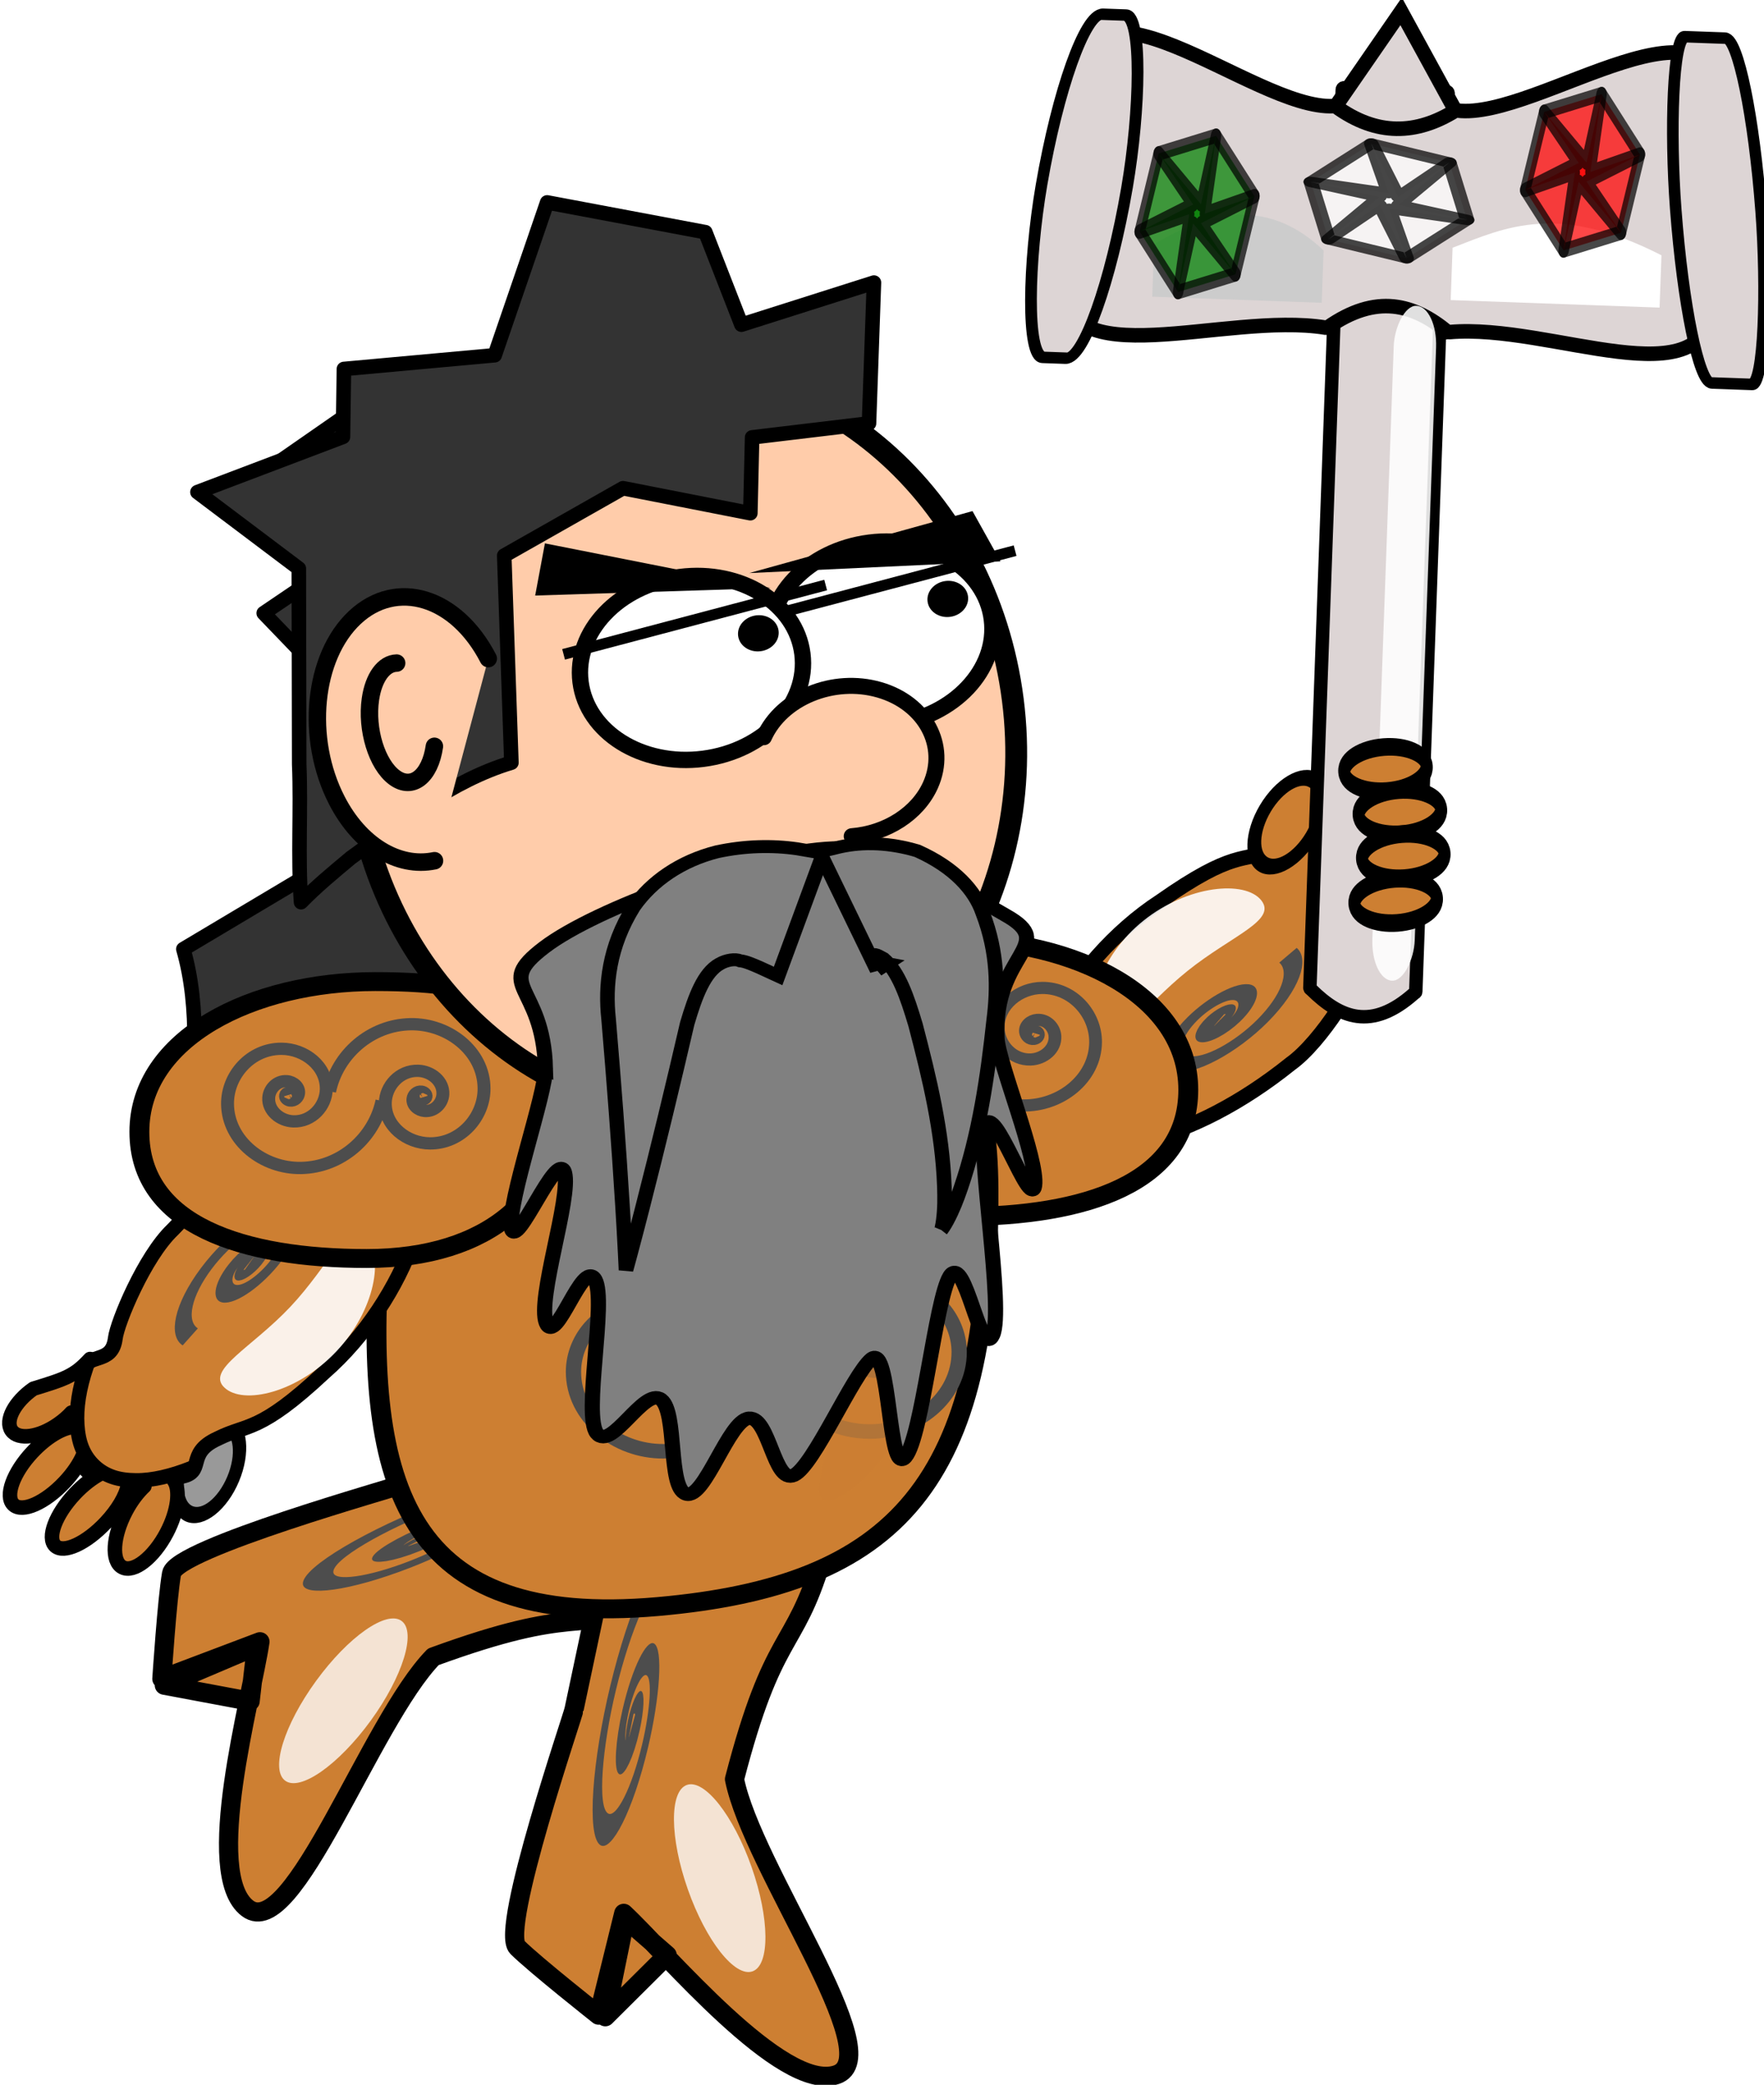 <?xml version="1.0" encoding="UTF-8" standalone="no"?>
<!-- Created with Inkscape (http://www.inkscape.org/) -->

<svg
   xmlns:dc="http://purl.org/dc/elements/1.1/"
   xmlns:cc="http://creativecommons.org/ns#"
   xmlns:rdf="http://www.w3.org/1999/02/22-rdf-syntax-ns#"
   xmlns:svg="http://www.w3.org/2000/svg"
   xmlns="http://www.w3.org/2000/svg"
   xmlns:sodipodi="http://sodipodi.sourceforge.net/DTD/sodipodi-0.dtd"
   xmlns:inkscape="http://www.inkscape.org/namespaces/inkscape"
   width="121.3"
   height="143.364"
   id="svg3516"
   version="1.1"
   inkscape:version="0.48.1 r9760"
   sodipodi:docname="dwarf02.svg"
   inkscape:export-filename="/home/massimo/Immagini/Doomed Comics/Characters/dwarf01.png"
   inkscape:export-xdpi="124"
   inkscape:export-ydpi="124">
  <defs
     id="defs3518">
    <filter
       color-interpolation-filters="sRGB"
       inkscape:collect="always"
       id="filter6157-7"
       x="-0.265"
       width="1.53"
       y="-0.121"
       height="1.242">
      <feGaussianBlur
         inkscape:collect="always"
         stdDeviation="1.581"
         id="feGaussianBlur6159-6" />
    </filter>
    <filter
       color-interpolation-filters="sRGB"
       inkscape:collect="always"
       id="filter10753-5-9"
       x="-0.456"
       width="1.912"
       y="-0.156"
       height="1.312">
      <feGaussianBlur
         inkscape:collect="always"
         stdDeviation="0.883"
         id="feGaussianBlur10755-4-1" />
    </filter>
    <filter
       color-interpolation-filters="sRGB"
       inkscape:collect="always"
       id="filter10753-5"
       x="-0.456"
       width="1.912"
       y="-0.156"
       height="1.312">
      <feGaussianBlur
         inkscape:collect="always"
         stdDeviation="0.883"
         id="feGaussianBlur10755-4" />
    </filter>
    <filter
       color-interpolation-filters="sRGB"
       inkscape:collect="always"
       id="filter10842-8"
       x="-0.334"
       width="1.667"
       y="-0.217"
       height="1.434">
      <feGaussianBlur
         inkscape:collect="always"
         stdDeviation="1.481"
         id="feGaussianBlur10844-8" />
    </filter>
    <filter
       color-interpolation-filters="sRGB"
       inkscape:collect="always"
       id="filter6157-8"
       x="-0.265"
       width="1.53"
       y="-0.121"
       height="1.242">
      <feGaussianBlur
         inkscape:collect="always"
         stdDeviation="1.581"
         id="feGaussianBlur6159-2" />
    </filter>
    <inkscape:path-effect
       effect="spiro"
       id="path-effect3860-67-8-8"
       is_visible="true" />
    <inkscape:path-effect
       effect="spiro"
       id="path-effect3860-2-2"
       is_visible="true" />
    <inkscape:path-effect
       effect="skeletal"
       id="path-effect5896-7-1"
       is_visible="true"
       pattern="m -1.368,-3.329 0,10 10,-5 z"
       copytype="single_stretched"
       prop_scale="1"
       scale_y_rel="false"
       spacing="0"
       normal_offset="0"
       tang_offset="0"
       prop_units="false"
       vertical_pattern="false"
       fuse_tolerance="0" />
    <inkscape:path-effect
       fuse_tolerance="0"
       vertical_pattern="false"
       prop_units="false"
       tang_offset="0"
       normal_offset="0"
       spacing="0"
       scale_y_rel="false"
       prop_scale="1"
       copytype="single_stretched"
       pattern="m -12.046,-3.238 0,10 10,-5 z"
       is_visible="true"
       id="path-effect5900-0-3"
       effect="skeletal" />
    <filter
       height="1.223"
       y="-0.112"
       width="1.724"
       x="-0.362"
       id="filter5695-3-8"
       inkscape:collect="always"
       color-interpolation-filters="sRGB">
      <feGaussianBlur
         id="feGaussianBlur5697-9-5"
         stdDeviation="0.599"
         inkscape:collect="always" />
    </filter>
    <filter
       height="1.372"
       y="-0.186"
       width="2.206"
       x="-0.603"
       id="filter5705-7-8"
       inkscape:collect="always"
       color-interpolation-filters="sRGB">
      <feGaussianBlur
         id="feGaussianBlur5707-9-7"
         stdDeviation="0.998"
         inkscape:collect="always" />
    </filter>
    <filter
       color-interpolation-filters="sRGB"
       inkscape:collect="always"
       id="filter5839"
       x="-0.428"
       width="1.856"
       y="-0.022"
       height="1.045">
      <feGaussianBlur
         inkscape:collect="always"
         stdDeviation="0.515"
         id="feGaussianBlur5841" />
    </filter>
  </defs>
  <sodipodi:namedview
     id="base"
     pagecolor="#ffffff"
     bordercolor="#666666"
     borderopacity="1.0"
     inkscape:pageopacity="0.0"
     inkscape:pageshadow="2"
     inkscape:zoom="0.77472527"
     inkscape:cx="45.854588"
     inkscape:cy="170.68802"
     inkscape:current-layer="layer1"
     inkscape:document-units="px"
     showgrid="false"
     fit-margin-top="0"
     fit-margin-left="0"
     fit-margin-right="0"
     fit-margin-bottom="0"
     inkscape:window-width="1440"
     inkscape:window-height="827"
     inkscape:window-x="0"
     inkscape:window-y="25"
     inkscape:window-maximized="1" />
  <g
     id="layer1"
     inkscape:label="Layer 1"
     inkscape:groupmode="layer"
     transform="translate(-276.727,-267.324)">
    <g
       transform="translate(-29.619,-630.808)"
       id="g5075"
       inkscape:export-xdpi="163"
       inkscape:export-ydpi="163">
      <g
         inkscape:transform-center-x="11.185475"
         inkscape:transform-center-y="-9.2563938"
         id="g5787-5"
         transform="matrix(0.626,0.78,0.78,-0.626,102.935,1086.633)">
        <path
           sodipodi:nodetypes="cssssccsc"
           inkscape:connector-curvature="0"
           id="path6311-3"
           d="m 92.894,300.011 c 0.144,2.659 -1.59,7.238 -2.241,8.128 -1.129,1.544 0.78,1.966 0.132,3.386 -1.296,2.841 -3.085,4.598 -5.062,4.598 -1.977,0 -2.839,-1.624 -4.805,-4.05 -1.214,-1.498 0.83,-1.395 -0.121,-3.716 -0.794,-2.189 -1.83,-2.212 -2.221,-8.346 -0.741,-7.508 3.034,-16.153 7.159,-15.697 3.93,0.434 7.159,7.028 7.159,15.697 z"
           style="color:#000000;fill:#cd7f32;fill-opacity:1;fill-rule:nonzero;stroke:#000000;stroke-width:1.022;stroke-linecap:round;stroke-linejoin:miter;stroke-miterlimit:4;stroke-opacity:1;stroke-dashoffset:0;marker:none;visibility:visible;display:inline;overflow:visible;enable-background:accumulate" />
        <path
           sodipodi:type="arc"
           style="color:#000000;fill:#cd7f32;fill-opacity:1;fill-rule:evenodd;stroke:#000000;stroke-width:0.869;stroke-miterlimit:4;stroke-dasharray:none;marker:none;visibility:visible;display:inline;overflow:visible;enable-background:accumulate"
           id="path9052-2-7-2-6-8"
           sodipodi:cx="301.27911"
           sodipodi:cy="355.00388"
           sodipodi:rx="2.546541"
           sodipodi:ry="1.8497226"
           d="m 303.826,355.004 c 0,1.022 -1.14,1.85 -2.547,1.85 -1.406,0 -2.547,-0.828 -2.547,-1.85 0,-1.022 1.14,-1.85 2.547,-1.85 1.406,0 2.547,0.828 2.547,1.85 z"
           transform="matrix(0.465,-1.241,0.936,0.351,-392.533,559.568)" />
        <path
           sodipodi:nodetypes="sssss"
           inkscape:connector-curvature="0"
           id="path6070-7"
           d="m -232.284,1165.784 c 0,8.669 2.577,15.498 -1.377,15.498 -3.954,0 -8.804,-7.277 -8.804,-15.947 0,-8.669 4.85,-15.448 8.804,-15.448 3.954,0 1.377,7.227 1.377,15.897 z"
           style="opacity:0.944;color:#000000;fill:#ffffff;fill-opacity:1;fill-rule:nonzero;stroke:none;stroke-width:1.022;marker:none;visibility:visible;display:inline;overflow:visible;filter:url(#filter6157-7);enable-background:accumulate"
           transform="matrix(0.451,0,0,0.451,188.238,-227.288)" />
        <path
           sodipodi:type="spiral"
           style="color:#000000;fill:#cd7f32;fill-opacity:1;fill-rule:nonzero;stroke:#4d4d4d;stroke-width:1.518;stroke-linecap:butt;stroke-linejoin:miter;stroke-miterlimit:4;stroke-opacity:1;stroke-dasharray:none;stroke-dashoffset:0;marker:none;visibility:visible;display:inline;overflow:visible;enable-background:accumulate"
           id="path5675-6-2"
           sodipodi:cx="-246.65683"
           sodipodi:cy="1141.541"
           sodipodi:expansion="3.01"
           sodipodi:revolution="3.7145908"
           sodipodi:radius="6.3272138"
           sodipodi:argument="-21.569069"
           sodipodi:t0="0"
           d="m -246.657,1141.541 c -6e-4,-3e-4 6.7e-4,-0 7.7e-4,-0 0.005,-0 0.012,0 0.013,0.01 0.008,0.021 -0.017,0.038 -0.035,0.041 -0.054,0.01 -0.089,-0.05 -0.09,-0.097 -0.003,-0.108 0.112,-0.173 0.209,-0.168 0.191,0.011 0.299,0.213 0.279,0.387 -0.035,0.307 -0.362,0.474 -0.646,0.43 -0.463,-0.072 -0.708,-0.569 -0.626,-1.001 0.126,-0.664 0.843,-1.009 1.468,-0.874 0.916,0.198 1.385,1.195 1.179,2.063 -0.29,1.225 -1.633,1.846 -2.801,1.548 -1.597,-0.407 -2.398,-2.169 -1.986,-3.697 0.55,-2.038 2.81,-3.052 4.768,-2.498 2.553,0.722 3.815,3.567 3.092,6.028 -0.769,2.614 -3.414,4.225 -6.08,4.035"
           transform="matrix(0.398,0,0,1.035,185.63,-883.379)" />
      </g>
      <g
         transform="matrix(-1.051,0,0,1,599.444,704.351)"
         id="g7211-1">
        <path
           style="color:#000000;fill:#cd7f32;fill-opacity:1;fill-rule:evenodd;stroke:#000000;stroke-width:1.3;stroke-miterlimit:4;marker:none;visibility:visible;display:inline;overflow:visible;enable-background:accumulate"
           d="m 201.129,268.724 c 0,6.423 6.792,8.71 14.87,8.71 8.078,0 12.602,-4.396 12.602,-10.819 0,-6.423 -3.957,-8.224 -12.035,-8.224 -8.078,0 -15.437,3.909 -15.437,10.332 z"
           id="path5335-7-9"
           inkscape:connector-curvature="0"
           sodipodi:nodetypes="sssss" />
        <path
           sodipodi:type="spiral"
           style="fill:none;stroke:#4d4d4d;stroke-width:1.315;stroke-linecap:butt;stroke-linejoin:miter;stroke-miterlimit:4;stroke-opacity:1;stroke-dasharray:none"
           id="path7125-8-0-3"
           sodipodi:cx="215.57973"
           sodipodi:cy="263.49344"
           sodipodi:expansion="3.01"
           sodipodi:revolution="3.7145908"
           sodipodi:radius="9.459074"
           sodipodi:argument="-24.978216"
           sodipodi:t0="0"
           d="m 215.58,263.493 c 9.7e-4,1.5e-4 -3.2e-4,0.003 -4.3e-4,0.003 -0.006,0.008 -0.018,-9.2e-4 -0.022,-0.006 -0.019,-0.028 0.01,-0.061 0.034,-0.072 0.074,-0.033 0.148,0.037 0.168,0.104 0.047,0.155 -0.093,0.294 -0.235,0.324 -0.28,0.06 -0.515,-0.189 -0.555,-0.447 -0.071,-0.457 0.334,-0.827 0.761,-0.875 0.696,-0.079 1.246,0.54 1.299,1.196 0.081,1.007 -0.817,1.788 -1.772,1.841 -1.399,0.077 -2.47,-1.175 -2.516,-2.509 -0.066,-1.882 1.626,-3.307 3.427,-3.339 2.464,-0.044 4.315,2.179 4.324,4.546 0.012,3.155 -2.845,5.511 -5.887,5.486 -3.966,-0.032 -6.911,-3.636 -6.84,-7.469 0.075,-4.072 3.253,-7.441 7.171,-8.22"
           transform="matrix(0,0.635,0.635,0,52.327,129.334)" />
        <path
           transform="matrix(0,-0.635,-0.635,0,378.483,401.729)"
           d="m 215.58,263.493 c 9.7e-4,1.5e-4 -3.2e-4,0.003 -4.3e-4,0.003 -0.006,0.008 -0.018,-9.2e-4 -0.022,-0.006 -0.019,-0.028 0.01,-0.061 0.034,-0.072 0.074,-0.033 0.148,0.037 0.168,0.104 0.047,0.155 -0.093,0.294 -0.235,0.324 -0.28,0.06 -0.515,-0.189 -0.555,-0.447 -0.071,-0.457 0.334,-0.827 0.761,-0.875 0.696,-0.079 1.246,0.54 1.299,1.196 0.081,1.007 -0.817,1.788 -1.772,1.841 -1.399,0.077 -2.47,-1.175 -2.516,-2.509 -0.066,-1.882 1.626,-3.307 3.427,-3.339 2.464,-0.044 4.315,2.179 4.324,4.546 0.012,3.155 -2.845,5.511 -5.887,5.486 -3.966,-0.032 -6.911,-3.636 -6.84,-7.469 0.075,-4.072 3.253,-7.441 7.171,-8.22"
           sodipodi:t0="0"
           sodipodi:argument="-24.978216"
           sodipodi:radius="9.459074"
           sodipodi:revolution="3.7145908"
           sodipodi:expansion="3.01"
           sodipodi:cy="263.49344"
           sodipodi:cx="215.57973"
           id="path5859-3"
           style="fill:none;stroke:#4d4d4d;stroke-width:1.315;stroke-linecap:butt;stroke-linejoin:miter;stroke-miterlimit:4;stroke-opacity:1;stroke-dasharray:none"
           sodipodi:type="spiral" />
      </g>
      <g
         transform="matrix(-0.375,-0.927,-0.927,0.375,704.147,1466.678)"
         id="g10757-6-8">
        <g
           id="g9011-5-1">
          <path
             sodipodi:nodetypes="cccsccscccccc"
             inkscape:connector-curvature="0"
             d="m 571.407,153.947 c -5.095,1.985 -9.919,1.42 -14.53,0.741 0.49,6.553 2.21,5.369 2.576,15.981 -2.513,5.703 -14.611,16.31 -11.246,18.326 3.374,2.021 13.266,-5.665 16.679,-7.665 l 0.165,7.21 c 0,0 4.975,-2.403 6.462,-3.334 1.487,-0.931 -0.307,-16.673 -0.247,-16.842 z m -6.826,34.602 -3.237,-5.057 3.357,-1.826 z"
             style="fill:#cd7f32;fill-opacity:1;stroke:#000000;stroke-width:1.317px;stroke-linecap:butt;stroke-linejoin:round;stroke-opacity:1"
             id="path4683-9-4-5" />
          <path
             transform="matrix(-0.001,-0.666,-0.131,0,607.326,575.159)"
             d="m 610.687,302.3 c -3.8e-4,0.002 -0.005,-8.8e-4 -0.005,-0.001 -0.014,-0.012 0.004,-0.033 0.014,-0.039 0.052,-0.032 0.111,0.025 0.128,0.071 0.051,0.14 -0.084,0.267 -0.209,0.296 -0.289,0.068 -0.527,-0.203 -0.566,-0.466 -0.078,-0.518 0.403,-0.92 0.881,-0.964 0.844,-0.078 1.474,0.705 1.514,1.491 0.065,1.282 -1.129,2.217 -2.334,2.239 -1.851,0.035 -3.177,-1.696 -3.165,-3.448 0.017,-2.567 2.429,-4.383 4.873,-4.316 3.448,0.093 5.862,3.347 5.717,6.645 -0.198,4.51 -4.473,7.643 -8.803,7.391 -5.771,-0.336 -9.755,-5.827 -9.364,-11.386 0.509,-7.248 7.431,-12.225 14.432,-11.661 7.438,0.599 13.238,6.791 14.218,14.045"
             sodipodi:t0="0"
             sodipodi:argument="-23.34551"
             sodipodi:radius="17.32951"
             sodipodi:revolution="3.7145908"
             sodipodi:expansion="3.01"
             sodipodi:cy="302.30008"
             sodipodi:cx="610.68713"
             id="path8961-9-5"
             style="fill:none;stroke:#4d4d4d;stroke-width:3.379px;stroke-linecap:butt;stroke-linejoin:miter;stroke-opacity:1"
             sodipodi:type="spiral" />
        </g>
        <path
           sodipodi:type="arc"
           style="opacity:0.884;color:#000000;fill:#ffffff;fill-opacity:1;fill-rule:evenodd;stroke:none;stroke-width:1.6;marker:none;visibility:visible;display:inline;overflow:visible;filter:url(#filter10753-5-9);enable-background:accumulate"
           id="path10747-8-6"
           sodipodi:cx="486.67941"
           sodipodi:cy="221.47055"
           sodipodi:rx="2.3222528"
           sodipodi:ry="6.7938247"
           d="m 489.002,221.471 c 0,3.752 -1.04,6.794 -2.322,6.794 -1.283,0 -2.322,-3.042 -2.322,-6.794 0,-3.752 1.04,-6.794 2.322,-6.794 1.283,0 2.322,3.042 2.322,6.794 z"
           transform="matrix(0.849,0.529,-0.529,0.849,262.936,-267.947)"
           inkscape:transform-center-y="-4.8915539" />
      </g>
      <g
         transform="matrix(-0.976,-0.217,-0.217,0.976,939.914,975.306)"
         id="g10757-6">
        <g
           id="g9011-5">
          <path
             sodipodi:nodetypes="cccsccscccccc"
             inkscape:connector-curvature="0"
             d="m 571.407,153.947 c -5.095,1.985 -9.919,1.42 -14.53,0.741 0.49,6.553 2.21,5.369 2.576,15.981 -2.513,5.703 -14.611,16.31 -11.246,18.326 3.374,2.021 13.266,-5.665 16.679,-7.665 l 0.165,7.21 c 0,0 4.975,-2.403 6.462,-3.334 1.487,-0.931 -0.307,-16.673 -0.247,-16.842 z m -6.826,34.602 -3.237,-5.057 3.357,-1.826 z"
             style="fill:#cd7f32;fill-opacity:1;stroke:#000000;stroke-width:1.317px;stroke-linecap:butt;stroke-linejoin:round;stroke-opacity:1"
             id="path4683-9-4" />
          <path
             transform="matrix(-0.001,-0.666,-0.131,0,607.326,575.159)"
             d="m 610.687,302.3 c -3.8e-4,0.002 -0.005,-8.8e-4 -0.005,-0.001 -0.014,-0.012 0.004,-0.033 0.014,-0.039 0.052,-0.032 0.111,0.025 0.128,0.071 0.051,0.14 -0.084,0.267 -0.209,0.296 -0.289,0.068 -0.527,-0.203 -0.566,-0.466 -0.078,-0.518 0.403,-0.92 0.881,-0.964 0.844,-0.078 1.474,0.705 1.514,1.491 0.065,1.282 -1.129,2.217 -2.334,2.239 -1.851,0.035 -3.177,-1.696 -3.165,-3.448 0.017,-2.567 2.429,-4.383 4.873,-4.316 3.448,0.093 5.862,3.347 5.717,6.645 -0.198,4.51 -4.473,7.643 -8.803,7.391 -5.771,-0.336 -9.755,-5.827 -9.364,-11.386 0.509,-7.248 7.431,-12.225 14.432,-11.661 7.438,0.599 13.238,6.791 14.218,14.045"
             sodipodi:t0="0"
             sodipodi:argument="-23.34551"
             sodipodi:radius="17.32951"
             sodipodi:revolution="3.7145908"
             sodipodi:expansion="3.01"
             sodipodi:cy="302.30008"
             sodipodi:cx="610.68713"
             id="path8961-9"
             style="fill:none;stroke:#4d4d4d;stroke-width:3.379px;stroke-linecap:butt;stroke-linejoin:miter;stroke-opacity:1"
             sodipodi:type="spiral" />
        </g>
        <path
           sodipodi:type="arc"
           style="opacity:0.884;color:#000000;fill:#ffffff;fill-opacity:1;fill-rule:evenodd;stroke:none;stroke-width:1.6;marker:none;visibility:visible;display:inline;overflow:visible;filter:url(#filter10753-5);enable-background:accumulate"
           id="path10747-8"
           sodipodi:cx="486.67941"
           sodipodi:cy="221.47055"
           sodipodi:rx="2.3222528"
           sodipodi:ry="6.7938247"
           d="m 489.002,221.471 c 0,3.752 -1.04,6.794 -2.322,6.794 -1.283,0 -2.322,-3.042 -2.322,-6.794 0,-3.752 1.04,-6.794 2.322,-6.794 1.283,0 2.322,3.042 2.322,6.794 z"
           transform="matrix(0.849,0.529,-0.529,0.849,262.936,-267.947)"
           inkscape:transform-center-y="-4.8915539" />
      </g>
      <g
         style="fill:#cd7f32;fill-opacity:1"
         transform="matrix(-1.051,0,0,1,929.391,834.744)"
         id="g10740-8">
        <g
           style="fill:#cd7f32;fill-opacity:1"
           id="g7206-4"
           transform="translate(313.889,-130.392)">
          <path
             sodipodi:nodetypes="sssss"
             inkscape:connector-curvature="0"
             id="path5333-8"
             d="m 254.107,280.013 c 0.993,16.001 -1.659,25.778 -18.222,24.243 -15.649,-1.451 -21.754,-8.509 -21.636,-28.738 0.08,-13.72 6.227,-15.207 20.502,-15.027 14.276,0.18 18.506,5.828 19.356,19.521 z"
             style="color:#000000;fill:#cd7f32;fill-opacity:1;fill-rule:evenodd;stroke:#000000;stroke-width:1.3;stroke-miterlimit:4;marker:none;visibility:visible;display:inline;overflow:visible;enable-background:accumulate" />
          <path
             transform="matrix(-1,0,0,-1,449.166,538.533)"
             d="m 215.58,263.493 c 9.7e-4,1.5e-4 -3.2e-4,0.003 -4.3e-4,0.003 -0.006,0.008 -0.018,-9.2e-4 -0.022,-0.006 -0.019,-0.028 0.01,-0.061 0.034,-0.072 0.074,-0.033 0.148,0.037 0.168,0.104 0.047,0.155 -0.093,0.294 -0.235,0.324 -0.28,0.06 -0.515,-0.189 -0.555,-0.447 -0.071,-0.457 0.334,-0.827 0.761,-0.875 0.696,-0.079 1.246,0.54 1.299,1.196 0.081,1.007 -0.817,1.788 -1.772,1.841 -1.399,0.077 -2.47,-1.175 -2.516,-2.509 -0.066,-1.882 1.626,-3.307 3.427,-3.339 2.464,-0.044 4.315,2.179 4.324,4.546 0.012,3.155 -2.845,5.511 -5.887,5.486 -3.966,-0.032 -6.911,-3.636 -6.84,-7.469 0.075,-4.072 3.253,-7.441 7.171,-8.22"
             sodipodi:t0="0"
             sodipodi:argument="-24.978216"
             sodipodi:radius="9.459074"
             sodipodi:revolution="3.7145908"
             sodipodi:expansion="3.01"
             sodipodi:cy="263.49344"
             sodipodi:cx="215.57973"
             id="path7125-1"
             style="fill:#cd7f32;fill-opacity:1;stroke:#4d4d4d;stroke-width:1px;stroke-linecap:butt;stroke-linejoin:miter;stroke-opacity:1"
             sodipodi:type="spiral" />
          <path
             transform="matrix(1,0,0,-1,8.102,536.876)"
             d="m 215.58,263.493 c 9.7e-4,1.5e-4 -3.2e-4,0.003 -4.3e-4,0.003 -0.006,0.008 -0.018,-9.2e-4 -0.022,-0.006 -0.019,-0.028 0.01,-0.061 0.034,-0.072 0.074,-0.033 0.148,0.037 0.168,0.104 0.047,0.155 -0.093,0.294 -0.235,0.324 -0.28,0.06 -0.515,-0.189 -0.555,-0.447 -0.071,-0.457 0.334,-0.827 0.761,-0.875 0.696,-0.079 1.246,0.54 1.299,1.196 0.081,1.007 -0.817,1.788 -1.772,1.841 -1.399,0.077 -2.47,-1.175 -2.516,-2.509 -0.066,-1.882 1.626,-3.307 3.427,-3.339 2.464,-0.044 4.315,2.179 4.324,4.546 0.012,3.155 -2.845,5.511 -5.887,5.486 -3.966,-0.032 -6.911,-3.636 -6.84,-7.469 0.075,-4.072 3.253,-7.441 7.171,-8.22"
             sodipodi:t0="0"
             sodipodi:argument="-24.978216"
             sodipodi:radius="9.459074"
             sodipodi:revolution="3.7145908"
             sodipodi:expansion="3.01"
             sodipodi:cy="263.49344"
             sodipodi:cx="215.57973"
             id="path7125-4-2"
             style="fill:#cd7f32;fill-opacity:1;stroke:#4d4d4d;stroke-width:1px;stroke-linecap:butt;stroke-linejoin:miter;stroke-opacity:1"
             sodipodi:type="spiral" />
          <path
             sodipodi:type="spiral"
             style="fill:#cd7f32;fill-opacity:1;stroke:#4d4d4d;stroke-width:1px;stroke-linecap:butt;stroke-linejoin:miter;stroke-opacity:1"
             id="path4382-3"
             sodipodi:cx="215.57973"
             sodipodi:cy="263.49344"
             sodipodi:expansion="3.01"
             sodipodi:revolution="3.7145908"
             sodipodi:radius="9.459074"
             sodipodi:argument="-24.978216"
             sodipodi:t0="0"
             d="m 215.58,263.493 c 9.7e-4,1.5e-4 -3.2e-4,0.003 -4.3e-4,0.003 -0.006,0.008 -0.018,-9.2e-4 -0.022,-0.006 -0.019,-0.028 0.01,-0.061 0.034,-0.072 0.074,-0.033 0.148,0.037 0.168,0.104 0.047,0.155 -0.093,0.294 -0.235,0.324 -0.28,0.06 -0.515,-0.189 -0.555,-0.447 -0.071,-0.457 0.334,-0.827 0.761,-0.875 0.696,-0.079 1.246,0.54 1.299,1.196 0.081,1.007 -0.817,1.788 -1.772,1.841 -1.399,0.077 -2.47,-1.175 -2.516,-2.509 -0.066,-1.882 1.626,-3.307 3.427,-3.339 2.464,-0.044 4.315,2.179 4.324,4.546 0.012,3.155 -2.845,5.511 -5.887,5.486 -3.966,-0.032 -6.911,-3.636 -6.84,-7.469 0.075,-4.072 3.253,-7.441 7.171,-8.22"
             transform="translate(20.909,23.833)" />
          <path
             sodipodi:type="spiral"
             style="fill:#cd7f32;fill-opacity:1;stroke:#4d4d4d;stroke-width:1px;stroke-linecap:butt;stroke-linejoin:miter;stroke-opacity:1"
             id="path4384-4"
             sodipodi:cx="215.57973"
             sodipodi:cy="263.49344"
             sodipodi:expansion="3.01"
             sodipodi:revolution="3.7145908"
             sodipodi:radius="9.459074"
             sodipodi:argument="-24.978216"
             sodipodi:t0="0"
             d="m 215.58,263.493 c 9.7e-4,1.5e-4 -3.2e-4,0.003 -4.3e-4,0.003 -0.006,0.008 -0.018,-9.2e-4 -0.022,-0.006 -0.019,-0.028 0.01,-0.061 0.034,-0.072 0.074,-0.033 0.148,0.037 0.168,0.104 0.047,0.155 -0.093,0.294 -0.235,0.324 -0.28,0.06 -0.515,-0.189 -0.555,-0.447 -0.071,-0.457 0.334,-0.827 0.761,-0.875 0.696,-0.079 1.246,0.54 1.299,1.196 0.081,1.007 -0.817,1.788 -1.772,1.841 -1.399,0.077 -2.47,-1.175 -2.516,-2.509 -0.066,-1.882 1.626,-3.307 3.427,-3.339 2.464,-0.044 4.315,2.179 4.324,4.546 0.012,3.155 -2.845,5.511 -5.887,5.486 -3.966,-0.032 -6.911,-3.636 -6.84,-7.469 0.075,-4.072 3.253,-7.441 7.171,-8.22"
             transform="matrix(-1,0,0,1,436.659,22.476)" />
        </g>
        <path
           sodipodi:nodetypes="sssss"
           inkscape:connector-curvature="0"
           id="path10698-0"
           d="m 423.554,348.23 c 0,4.557 3.089,7.61 0.647,7.61 -2.442,0 -9.491,-3.053 -9.491,-7.61 0,-4.557 7.049,-8.892 9.491,-8.892 2.442,0 -0.647,4.335 -0.647,8.892 z"
           style="opacity:0.884;color:#000000;fill:#cd7f32;fill-opacity:1;fill-rule:evenodd;stroke:none;stroke-width:1.6;marker:none;visibility:visible;display:inline;overflow:visible;filter:url(#filter10842-8);enable-background:accumulate"
           transform="matrix(0.614,-0.079,0.227,1.767,197.536,-428.679)" />
      </g>
      <path
         sodipodi:nodetypes="ccccccccccccccccc"
         inkscape:connector-curvature="0"
         id="path9362-8-4-5"
         d="m 342.404,932.434 c -2.231,0.453 -4.462,0.906 -6.692,1.359 -0.834,-3.076 -1.667,-6.153 -2.501,-9.229 -2.652,1.843 -5.305,3.686 -7.957,5.529 1.181,2.426 2.362,4.852 3.543,7.277 -1.439,0.975 -2.878,1.951 -4.317,2.926 2.062,2.144 4.124,4.288 6.186,6.431 0.176,3.125 0.351,6.25 0.527,9.375 -4.08,2.432 -8.159,4.864 -12.239,7.296 1.197,4.174 0.702,8.559 0.478,12.826 -0.191,1.517 -0.367,3.038 -0.712,4.53 2.779,-1.519 5.319,-3.431 8.05,-5.032 3.775,-2.421 7.55,-4.842 11.325,-7.263 2.731,1.005 5.461,2.01 8.192,3.016 -0.742,-3.489 -1.484,-6.979 -2.226,-10.468 1.297,-0.861 2.594,-1.723 3.891,-2.584 -1.607,-3.077 -3.214,-6.153 -4.821,-9.23 2.294,-2.907 4.589,-5.814 6.883,-8.722 -2.537,-2.679 -5.074,-5.358 -7.61,-8.037 z"
         inkscape:transform-center-y="1.2971267"
         inkscape:transform-center-x="4.5573646"
         style="color:#000000;fill:#333333;fill-opacity:1;fill-rule:evenodd;stroke:#000000;stroke-width:1;stroke-linejoin:round;stroke-miterlimit:4;stroke-opacity:1;stroke-dashoffset:0;marker:none;visibility:visible;display:inline;overflow:visible;enable-background:accumulate" />
      <g
         inkscape:transform-center-x="-10.924534"
         inkscape:transform-center-y="11.679098"
         id="g5794-5"
         transform="matrix(-0.728,-0.685,-0.685,0.728,605.907,841.627)">
        <path
           transform="matrix(0.465,-1.241,0.936,0.351,-372.533,559.568)"
           d="m 303.826,355.004 c 0,1.022 -1.14,1.85 -2.547,1.85 -1.406,0 -2.547,-0.828 -2.547,-1.85 0,-1.022 1.14,-1.85 2.547,-1.85 1.406,0 2.547,0.828 2.547,1.85 z"
           sodipodi:ry="1.8497226"
           sodipodi:rx="2.546541"
           sodipodi:cy="355.00388"
           sodipodi:cx="301.27911"
           id="path6173-4"
           style="color:#000000;fill:#999999;fill-opacity:1;fill-rule:evenodd;stroke:#000000;stroke-width:0.869;stroke-miterlimit:4;stroke-dasharray:none;marker:none;visibility:visible;display:inline;overflow:visible;enable-background:accumulate"
           sodipodi:type="arc" />
        <path
           style="color:#000000;fill:#cd7f32;fill-opacity:1;fill-rule:nonzero;stroke:#000000;stroke-width:1.022;stroke-linecap:round;stroke-linejoin:miter;stroke-miterlimit:4;stroke-opacity:1;stroke-dashoffset:0;marker:none;visibility:visible;display:inline;overflow:visible;enable-background:accumulate"
           d="m 112.894,300.011 c 0.144,2.659 -1.59,7.238 -2.241,8.128 -1.129,1.544 0.78,1.966 0.132,3.386 -1.296,2.841 -3.085,4.598 -5.062,4.598 -1.977,0 -2.839,-1.624 -4.805,-4.05 -1.214,-1.498 0.83,-1.395 -0.121,-3.716 -0.794,-2.189 -1.83,-2.212 -2.221,-8.346 -0.741,-7.508 3.034,-16.153 7.159,-15.697 3.93,0.434 7.159,7.028 7.159,15.697 z"
           id="path6284-8"
           inkscape:connector-curvature="0"
           sodipodi:nodetypes="cssssccsc" />
        <path
           inkscape:connector-curvature="0"
           id="path6171-2"
           d="m 100.719,311.062 c 0.108,0.483 0.113,1.011 0.312,1.438 -0.78,0.145 -1.675,1.351 -2.125,2.969 -0.52,1.871 -0.252,3.577 0.594,3.812 0.846,0.235 1.949,-1.098 2.469,-2.969 0.214,-0.771 0.288,-1.501 0.25,-2.125 0.275,0.273 0.553,0.515 0.875,0.719 -0.399,0.626 -0.656,1.699 -0.656,2.938 0,1.942 0.636,3.531 1.438,3.531 0.801,0 1.469,-1.59 1.469,-3.531 0,-0.863 -0.131,-1.638 -0.344,-2.25 0.219,0.032 0.43,0.062 0.656,0.062 0.372,0 0.744,-0.042 1.094,-0.125 -0.217,0.608 -0.344,1.369 -0.344,2.219 0,1.942 0.66,3.531 1.5,3.531 0.84,0 1.531,-1.59 1.531,-3.531 0,-1.36 -0.324,-2.54 -0.812,-3.125 0.253,-0.198 0.501,-0.443 0.719,-0.688 -0.012,0.377 0.036,0.796 0.125,1.219 0.324,1.545 1.224,2.669 2.031,2.5 0.808,-0.169 1.199,-1.58 0.875,-3.125 -1.146,-2.007 -1.464,-2.594 -1.438,-4.156 -0.07,0.168 -0.114,0.402 -0.188,0.562 -0.648,1.42 -1.425,2.549 -2.281,3.344 -0.428,0.397 -0.878,0.728 -1.344,0.938 -0.466,0.209 -0.943,0.312 -1.438,0.312 -0.494,0 -0.971,-0.103 -1.438,-0.312 -0.466,-0.209 -0.916,-0.54 -1.344,-0.938 -0.823,-0.764 -1.556,-1.873 -2.188,-3.219 z"
           style="color:#000000;fill:#cd7f32;fill-opacity:1;fill-rule:evenodd;stroke:#000000;stroke-width:1;stroke-linecap:round;stroke-linejoin:round;stroke-miterlimit:4;stroke-opacity:1;stroke-dasharray:none;stroke-dashoffset:0;marker:none;visibility:visible;display:inline;overflow:visible;enable-background:accumulate" />
        <path
           sodipodi:nodetypes="sssss"
           inkscape:connector-curvature="0"
           id="path6175-8"
           d="m -232.533,1165.385 c 0,8.669 2.826,15.897 -1.127,15.897 -3.954,0 -8.654,-7.078 -8.654,-15.747 0,-8.669 4.701,-15.648 8.654,-15.648 3.954,0 1.127,6.829 1.127,15.498 z"
           style="opacity:0.944;color:#000000;fill:#ffffff;fill-opacity:1;fill-rule:nonzero;stroke:none;stroke-width:1.022;marker:none;visibility:visible;display:inline;overflow:visible;filter:url(#filter6157-8);enable-background:accumulate"
           transform="matrix(0.451,0,0,0.451,208.238,-227.288)" />
        <path
           transform="matrix(0.398,0,0,1.035,205.63,-883.379)"
           d="m -246.657,1141.541 c -6e-4,-3e-4 6.7e-4,-0 7.7e-4,-0 0.005,-0 0.012,0 0.013,0.01 0.008,0.021 -0.017,0.038 -0.035,0.041 -0.054,0.01 -0.089,-0.05 -0.09,-0.097 -0.003,-0.108 0.112,-0.173 0.209,-0.168 0.191,0.011 0.299,0.213 0.279,0.387 -0.035,0.307 -0.362,0.474 -0.646,0.43 -0.463,-0.072 -0.708,-0.569 -0.626,-1.001 0.126,-0.664 0.843,-1.009 1.468,-0.874 0.916,0.198 1.385,1.195 1.179,2.063 -0.29,1.225 -1.633,1.846 -2.801,1.548 -1.597,-0.407 -2.398,-2.169 -1.986,-3.697 0.55,-2.038 2.81,-3.052 4.768,-2.498 2.553,0.722 3.815,3.567 3.092,6.028 -0.769,2.614 -3.414,4.225 -6.08,4.035"
           sodipodi:t0="0"
           sodipodi:argument="-21.569069"
           sodipodi:radius="6.3272138"
           sodipodi:revolution="3.7145908"
           sodipodi:expansion="3.01"
           sodipodi:cy="1141.541"
           sodipodi:cx="-246.65683"
           id="path5763-2"
           style="color:#000000;fill:#cd7f32;fill-opacity:1;fill-rule:nonzero;stroke:#4d4d4d;stroke-width:1.518;stroke-linecap:butt;stroke-linejoin:miter;stroke-miterlimit:4;stroke-opacity:1;stroke-dasharray:none;stroke-dashoffset:0;marker:none;visibility:visible;display:inline;overflow:visible;enable-background:accumulate"
           sodipodi:type="spiral" />
      </g>
      <g
         style="fill:#cd7f32;fill-opacity:1"
         transform="matrix(-1.051,0,0,1,599.444,704.351)"
         id="g7202-2">
        <path
           style="color:#000000;fill:#cd7f32;fill-opacity:1;fill-rule:evenodd;stroke:#000000;stroke-width:1.3;stroke-miterlimit:4;marker:none;visibility:visible;display:inline;overflow:visible;enable-background:accumulate"
           d="m 269.756,271.613 c 0,6.423 -6.792,8.71 -14.87,8.71 -8.078,0 -12.602,-4.396 -12.602,-10.819 0,-6.423 3.957,-8.224 12.035,-8.224 8.078,0 15.437,3.909 15.437,10.332 z"
           id="path5335-5"
           inkscape:connector-curvature="0"
           sodipodi:nodetypes="sssss" />
        <path
           sodipodi:type="spiral"
           style="fill:#cd7f32;fill-opacity:1;stroke:#4d4d4d;stroke-width:1.312;stroke-linecap:butt;stroke-linejoin:miter;stroke-miterlimit:4;stroke-opacity:1;stroke-dasharray:none"
           id="path7125-8-8"
           sodipodi:cx="215.57973"
           sodipodi:cy="263.49344"
           sodipodi:expansion="3.01"
           sodipodi:revolution="3.7145908"
           sodipodi:radius="9.459074"
           sodipodi:argument="-24.978216"
           sodipodi:t0="0"
           d="m 215.58,263.493 c 9.7e-4,1.5e-4 -3.2e-4,0.003 -4.3e-4,0.003 -0.006,0.008 -0.018,-9.2e-4 -0.022,-0.006 -0.019,-0.028 0.01,-0.061 0.034,-0.072 0.074,-0.033 0.148,0.037 0.168,0.104 0.047,0.155 -0.093,0.294 -0.235,0.324 -0.28,0.06 -0.515,-0.189 -0.555,-0.447 -0.071,-0.457 0.334,-0.827 0.761,-0.875 0.696,-0.079 1.246,0.54 1.299,1.196 0.081,1.007 -0.817,1.788 -1.772,1.841 -1.399,0.077 -2.47,-1.175 -2.516,-2.509 -0.066,-1.882 1.626,-3.307 3.427,-3.339 2.464,-0.044 4.315,2.179 4.324,4.546 0.012,3.155 -2.845,5.511 -5.887,5.486 -3.966,-0.032 -6.911,-3.636 -6.84,-7.469 0.075,-4.072 3.253,-7.441 7.171,-8.22"
           transform="matrix(0,0.644,-0.644,0,420.921,130.41)" />
        <path
           transform="matrix(0,-0.644,0.644,0,90.273,407.899)"
           d="m 215.58,263.493 c 9.7e-4,1.5e-4 -3.2e-4,0.003 -4.3e-4,0.003 -0.006,0.008 -0.018,-9.2e-4 -0.022,-0.006 -0.019,-0.028 0.01,-0.061 0.034,-0.072 0.074,-0.033 0.148,0.037 0.168,0.104 0.047,0.155 -0.093,0.294 -0.235,0.324 -0.28,0.06 -0.515,-0.189 -0.555,-0.447 -0.071,-0.457 0.334,-0.827 0.761,-0.875 0.696,-0.079 1.246,0.54 1.299,1.196 0.081,1.007 -0.817,1.788 -1.772,1.841 -1.399,0.077 -2.47,-1.175 -2.516,-2.509 -0.066,-1.882 1.626,-3.307 3.427,-3.339 2.464,-0.044 4.315,2.179 4.324,4.546 0.012,3.155 -2.845,5.511 -5.887,5.486 -3.966,-0.032 -6.911,-3.636 -6.84,-7.469 0.075,-4.072 3.253,-7.441 7.171,-8.22"
           sodipodi:t0="0"
           sodipodi:argument="-24.978216"
           sodipodi:radius="9.459074"
           sodipodi:revolution="3.7145908"
           sodipodi:expansion="3.01"
           sodipodi:cy="263.49344"
           sodipodi:cx="215.57973"
           id="path5857-2"
           style="fill:#cd7f32;fill-opacity:1;stroke:#4d4d4d;stroke-width:1.312;stroke-linecap:butt;stroke-linejoin:miter;stroke-miterlimit:4;stroke-opacity:1;stroke-dasharray:none"
           sodipodi:type="spiral" />
      </g>
      <path
         transform="matrix(-2.412,0.308,0.308,2.412,616.064,478.843)"
         d="m 141.01,178.168 c 0,5.812 -4.192,10.524 -9.363,10.524 -5.171,0 -9.363,-4.712 -9.363,-10.524 0,-5.812 4.192,-10.524 9.363,-10.524 5.171,0 9.363,4.712 9.363,10.524 z"
         sodipodi:ry="10.524252"
         sodipodi:rx="9.3631258"
         sodipodi:cy="178.16849"
         sodipodi:cx="131.64648"
         id="path2994-0-8-1-6-4"
         style="color:#000000;fill:#ffccaa;fill-opacity:1;fill-rule:evenodd;stroke:#000000;stroke-width:0.617;stroke-miterlimit:4;stroke-opacity:1;stroke-dasharray:none;marker:none;visibility:visible;display:inline;overflow:visible;enable-background:accumulate"
         sodipodi:type="arc" />
      <g
         transform="matrix(-0.742,0.095,0.095,0.742,551.371,801.494)"
         id="g3924-1-7">
        <path
           sodipodi:type="arc"
           style="color:#000000;fill:#ffffff;fill-opacity:1;fill-rule:evenodd;stroke:#000000;stroke-width:1;stroke-miterlimit:4;stroke-opacity:1;stroke-dasharray:none;stroke-dashoffset:0;marker:none;visibility:visible;display:inline;overflow:visible;enable-background:accumulate"
           id="path3766-0-8-0"
           sodipodi:cx="99.431404"
           sodipodi:cy="118.50636"
           sodipodi:rx="6.8432345"
           sodipodi:ry="5.6079936"
           d="m 106.275,118.506 c 0,3.097 -3.064,5.608 -6.843,5.608 -3.779,0 -6.843,-2.511 -6.843,-5.608 0,-3.097 3.064,-5.608 6.843,-5.608 3.779,0 6.843,2.511 6.843,5.608 z"
           transform="matrix(1.502,0,0,1.502,119.031,-23.402)" />
        <path
           style="fill:none;stroke:#000000;stroke-width:1px;stroke-linecap:butt;stroke-linejoin:miter;stroke-opacity:1"
           d="m 279.88,151.863 -24.705,-3.261"
           id="path3858-9-0-1"
           inkscape:path-effect="#path-effect3860-67-8-8"
           inkscape:original-d="m 279.88039,151.86327 -24.70482,-3.26104"
           inkscape:connector-curvature="0" />
        <path
           sodipodi:type="arc"
           style="color:#000000;fill:#ffffff;fill-opacity:1;fill-rule:evenodd;stroke:#000000;stroke-width:1;stroke-miterlimit:4;stroke-opacity:1;stroke-dasharray:none;stroke-dashoffset:0;marker:none;visibility:visible;display:inline;overflow:visible;enable-background:accumulate"
           id="path3766-5-6"
           sodipodi:cx="99.431404"
           sodipodi:cy="118.50636"
           sodipodi:rx="6.8432345"
           sodipodi:ry="5.6079936"
           d="m 106.275,118.506 c 0,3.097 -3.064,5.608 -6.843,5.608 -3.779,0 -6.843,-2.511 -6.843,-5.608 0,-3.097 3.064,-5.608 6.843,-5.608 3.779,0 6.843,2.511 6.843,5.608 z"
           transform="matrix(1.502,0,0,1.502,136.705,-22.479)" />
        <path
           style="fill:none;stroke:#000000;stroke-width:1px;stroke-linecap:butt;stroke-linejoin:miter;stroke-opacity:1"
           d="m 297.554,152.786 -24.705,-3.261"
           id="path3858-1-4"
           inkscape:path-effect="#path-effect3860-2-2"
           inkscape:original-d="m 297.55415,152.78623 -24.70482,-3.26104"
           inkscape:connector-curvature="0" />
      </g>
      <g
         transform="matrix(-0.742,0.095,0.095,0.742,553.726,797.667)"
         id="g3916-2-1">
        <path
           sodipodi:type="arc"
           style="color:#000000;fill:#000000;fill-opacity:1;fill-rule:evenodd;stroke:#000000;stroke-width:1;stroke-miterlimit:4;stroke-opacity:1;stroke-dasharray:none;stroke-dashoffset:0;marker:none;visibility:visible;display:inline;overflow:visible;enable-background:accumulate"
           id="path3768-7-33-9"
           sodipodi:cx="35.050648"
           sodipodi:cy="146.32397"
           sodipodi:rx="3.8292468"
           sodipodi:ry="3.3351505"
           d="m 38.88,146.324 c 0,1.842 -1.714,3.335 -3.829,3.335 -2.115,0 -3.829,-1.493 -3.829,-3.335 0,-1.842 1.714,-3.335 3.829,-3.335 2.115,0 3.829,1.493 3.829,3.335 z"
           transform="matrix(0.433,0,0,0.433,250.471,93.534)" />
        <path
           sodipodi:type="arc"
           style="color:#000000;fill:#000000;fill-opacity:1;fill-rule:evenodd;stroke:#000000;stroke-width:1;stroke-miterlimit:4;stroke-opacity:1;stroke-dasharray:none;stroke-dashoffset:0;marker:none;visibility:visible;display:inline;overflow:visible;enable-background:accumulate"
           id="path3768-70-3"
           sodipodi:cx="35.050648"
           sodipodi:cy="146.32397"
           sodipodi:rx="3.8292468"
           sodipodi:ry="3.3351505"
           d="m 38.88,146.324 c 0,1.842 -1.714,3.335 -3.829,3.335 -2.115,0 -3.829,-1.493 -3.829,-3.335 0,-1.842 1.714,-3.335 3.829,-3.335 2.115,0 3.829,1.493 3.829,3.335 z"
           transform="matrix(0.433,0,0,0.433,268.145,94.457)" />
      </g>
      <path
         transform="matrix(0.992,-0.126,0.126,0.992,202.974,744.3)"
         sodipodi:open="true"
         sodipodi:end="7.9093781"
         sodipodi:start="3.6161495"
         d="m 128.892,222.548 c 1.552,-2.537 5.261,-3.536 8.283,-2.233 3.022,1.303 4.213,4.416 2.661,6.952 -1.11,1.813 -3.387,2.909 -5.812,2.796"
         sodipodi:ry="5.1633067"
         sodipodi:rx="6.1514997"
         sodipodi:cy="224.90726"
         sodipodi:cx="134.36401"
         id="path4987-2-6"
         style="color:#000000;fill:#ffccaa;fill-opacity:1;fill-rule:evenodd;stroke:#000000;stroke-width:1.1;stroke-linecap:round;stroke-linejoin:round;stroke-miterlimit:4;stroke-opacity:1;stroke-dasharray:none;stroke-dashoffset:0;marker:none;visibility:visible;display:inline;overflow:visible;enable-background:accumulate"
         sodipodi:type="arc" />
      <path
         sodipodi:nodetypes="ccccccccccccccccc"
         inkscape:connector-curvature="0"
         id="path9362-8"
         d="m 354.848,914.097 c 0.827,2.121 1.654,4.242 2.481,6.362 3.038,-0.965 6.076,-1.93 9.113,-2.895 -0.113,3.228 -0.227,6.456 -0.34,9.683 -2.679,0.321 -5.358,0.641 -8.037,0.962 -0.041,1.738 -0.082,3.476 -0.123,5.214 -2.919,-0.573 -5.838,-1.146 -8.756,-1.719 -2.722,1.544 -5.445,3.088 -8.167,4.633 0.164,4.747 0.328,9.493 0.493,14.24 -4.158,1.253 -7.576,4.044 -11.042,6.543 -1.172,0.982 -2.355,1.954 -3.423,3.051 -0.228,-3.159 0.005,-6.329 -0.127,-9.492 -0.009,-4.485 -0.017,-8.969 -0.026,-13.454 -2.324,-1.751 -4.647,-3.503 -6.971,-5.254 3.335,-1.265 6.671,-2.531 10.006,-3.796 0.022,-1.557 0.044,-3.114 0.066,-4.671 3.457,-0.315 6.913,-0.629 10.37,-0.944 1.202,-3.503 2.404,-7.006 3.606,-10.509 3.626,0.682 7.252,1.365 10.877,2.047 z"
         inkscape:transform-center-y="1.1770513"
         inkscape:transform-center-x="-2.5711974"
         style="color:#000000;fill:#333333;fill-opacity:1;fill-rule:evenodd;stroke:#000000;stroke-width:1;stroke-linejoin:round;stroke-miterlimit:4;stroke-opacity:1;stroke-dashoffset:0;marker:none;visibility:visible;display:inline;overflow:visible;enable-background:accumulate" />
      <g
         style="stroke-linecap:round"
         transform="matrix(-0.992,0.126,0.126,0.992,575.287,757.019)"
         id="g5132-1-3">
        <path
           sodipodi:type="arc"
           style="color:#000000;fill:#ffccaa;fill-opacity:1;fill-rule:evenodd;stroke:#000000;stroke-width:1.576;stroke-linecap:round;stroke-linejoin:round;stroke-miterlimit:4;stroke-opacity:1;stroke-dasharray:none;stroke-dashoffset:0;marker:none;visibility:visible;display:inline;overflow:visible;enable-background:accumulate"
           id="path4904-0-5-8-4-2"
           sodipodi:cx="156.65761"
           sodipodi:cy="249.12073"
           sodipodi:rx="8.559783"
           sodipodi:ry="11.983695"
           d="m 149.044,243.645 c 2.16,-5.887 7.32,-8.208 11.525,-5.184 4.205,3.024 5.863,10.248 3.703,16.135 -1.544,4.209 -4.713,6.751 -8.088,6.489"
           sodipodi:start="3.6161495"
           sodipodi:end="7.9093781"
           sodipodi:open="true"
           transform="matrix(0.759,0,0,0.764,143.859,-30.881)" />
        <path
           sodipodi:type="arc"
           style="color:#000000;fill:#ffccaa;fill-opacity:1;fill-rule:evenodd;stroke:#000000;stroke-width:1.2;stroke-linecap:round;stroke-linejoin:round;stroke-miterlimit:4;stroke-opacity:1;stroke-dasharray:none;stroke-dashoffset:0;marker:none;visibility:visible;display:inline;overflow:visible;enable-background:accumulate"
           id="path5027-6-5"
           sodipodi:cx="144.66592"
           sodipodi:cy="241.16302"
           sodipodi:rx="2.2234335"
           sodipodi:ry="4.1257043"
           d="m 142.688,239.278 c 0.561,-2.027 1.901,-2.826 2.994,-1.785 1.092,1.041 1.523,3.528 0.962,5.555 -0.401,1.449 -1.224,2.324 -2.101,2.234"
           sodipodi:start="3.6161495"
           sodipodi:end="7.9093781"
           sodipodi:open="true"
           transform="matrix(1,0,0,-1,118.731,400.058)" />
      </g>
      <g
         style="fill:#808080;stroke:#000000"
         id="g5914-6-8"
         transform="matrix(-1.002,0,0,0.889,502.909,63.346)">
        <path
           inkscape:transform-center-y="-19.775895"
           inkscape:transform-center-x="12.274572"
           sodipodi:nodetypes="cssssssssssssssssssssc"
           inkscape:connector-curvature="0"
           id="path4423-9-4-8-0"
           d="m 158.74,1021.647 c -0.045,1.888 2.599,10.362 2.338,12.35 -0.261,1.988 -3.188,-6.267 -3.65,-4.279 -0.462,1.988 1.905,9.749 1.254,11.636 -0.651,1.886 -2.515,-5.056 -3.341,-3.371 -0.826,1.685 0.847,10.536 -0.14,11.918 -0.987,1.382 -3.255,-3.613 -4.39,-2.635 -1.135,0.979 -0.452,6.836 -1.722,7.31 -1.269,0.474 -2.928,-5.722 -4.318,-5.853 -1.39,-0.131 -1.722,5.126 -3.084,4.404 -1.361,-0.722 -4.044,-7.802 -5.332,-9.008 -1.288,-1.206 -1.135,9.207 -2.305,7.622 -1.17,-1.585 -2.068,-12.171 -3.075,-14.028 -1.007,-1.857 -2.124,6.612 -2.924,4.589 -0.8,-2.023 1.065,-14.099 0.516,-16.182 -0.549,-2.083 -3.146,6.65 -3.399,4.615 -0.253,-2.036 2.491,-9.526 2.579,-11.408 0.307,-6.571 -4.285,-7.185 -0.574,-9.527 3.711,-2.342 6.96,-5.605 12.344,-5.151 5.624,0.473 15.732,4.587 19.301,7.646 3.569,3.059 0.079,2.795 -0.079,9.353 z"
           style="color:#000000;fill:#808080;fill-opacity:1;fill-rule:nonzero;stroke:#000000;stroke-width:1.039;stroke-miterlimit:4;stroke-dasharray:none;marker:none;visibility:visible;display:inline;overflow:visible;enable-background:accumulate" />
        <path
           style="fill:#808080;fill-opacity:1;fill-rule:evenodd;stroke:#000000"
           d="m 139.666,1005.018 3.105,9.491 c 0.423,-0.22 0.849,-0.44 1.278,-0.661 0.515,-0.25 0.969,-0.474 1.318,-0.51 0.343,-0.174 0.945,-0.065 1.401,0.23 1.086,0.669 1.693,2.521 2.242,4.624 0.981,4.762 1.996,9.518 3.073,14.253 0.273,1.201 0.55,2.401 0.835,3.598 0,0 0,0 0,0 0.072,0.303 0.145,0.606 0.218,0.908 0,0 0,0 0,0 0.025,0.104 0.051,0.208 0.076,0.311 3e-5,10e-5 5e-5,10e-5 5e-5,10e-5 0,0 10e-6,0 2e-5,-10e-5 0.004,-0.107 0.008,-0.214 0.012,-0.32 0.012,-0.311 0.026,-0.622 0.04,-0.932 0.055,-1.228 0.118,-2.454 0.185,-3.681 0.264,-4.836 0.594,-9.662 0.956,-14.485 0.247,-2.575 -0.006,-5.585 -1.719,-8.678 -1.26,-2.012 -3.238,-3.551 -5.719,-4.261 -1.904,-0.463 -3.79,-0.513 -5.506,-0.231 -0.595,0.114 -1.194,0.228 -1.795,0.344 z"
           id="path5894-4-0"
           inkscape:path-effect="#path-effect5896-7-1"
           inkscape:original-d="m 141.21857,1009.7636 c 0,0 9.66791,-4.4692 10.48877,8.2542 0.82087,12.7233 1.50491,19.2446 1.50491,19.2446"
           inkscape:connector-curvature="0"
           sodipodi:nodetypes="csc" />
        <path
           sodipodi:nodetypes="csc"
           inkscape:connector-curvature="0"
           inkscape:original-d="m 137.95681,1009.4899 c 0,0 -6.47568,-4.1043 -7.29654,8.6191 -0.82087,12.7233 0.91207,16.0524 0.91207,16.0524"
           inkscape:path-effect="#path-effect5900-0-3"
           id="path5898-6-7"
           d="m 135.986,1014.07 3.942,-9.161 c -0.461,-0.127 -0.919,-0.252 -1.374,-0.376 -1.652,-0.414 -3.496,-0.321 -5.341,0.302 0,0 -1e-5,0 -1e-5,0 -2.547,1.286 -3.954,3.063 -4.486,4.817 -1.05,3.079 -1.028,5.855 -0.75,8.283 0.417,4.349 0.99,8.822 2.269,13.014 0,0 0,0 0,0 0,0 0,0 0,0 0.26,0.853 0.554,1.707 0.937,2.509 0,0 0,0 0,0 0.087,0.182 0.179,0.363 0.282,0.536 0,0 0,0 0,0 0,0 0,0 0,0 0.025,0.042 0.051,0.084 0.078,0.125 0.012,0.013 0.022,0.027 0.029,0.042 7e-5,10e-5 1e-4,2e-4 1e-4,2e-4 0,0 -3e-5,-10e-5 -1e-4,-2e-4 -0.008,-0.015 -0.012,-0.032 -0.014,-0.05 -0.012,-0.047 -0.023,-0.094 -0.033,-0.141 0,0 0,0 0,0 -0.041,-0.194 -0.069,-0.389 -0.091,-0.585 0,0 0,0 0,0 -0.101,-0.863 -0.099,-1.722 -0.072,-2.587 0,0 0,0 0,0 0.137,-4.254 1.015,-8.36 1.981,-12.517 0,0 0,0 0,0 0.575,-2.17 1.161,-4.106 2.213,-5.127 0,0 0,0 0,0 0.536,-0.328 0.767,-0.476 0.441,0.073 -0.357,0.13 -0.562,0.294 -0.711,0.326 0.237,0.173 0.47,0.346 0.7,0.516 z"
           style="fill:#808080;fill-opacity:1;fill-rule:evenodd;stroke:#000000" />
      </g>
      <g
         transform="matrix(-1,0,0,0.614,730.405,716.126)"
         id="g11307-3">
        <path
           style="fill:#000000;fill-rule:evenodd;stroke:none"
           d="m 357.187,353.667 -1.926,5.628 17.272,1.313 z"
           id="path11297-1"
           inkscape:connector-curvature="0" />
        <path
           style="fill:#000000;fill-rule:evenodd;stroke:none"
           d="m 387.258,363.125 -0.67,-5.843 -15.526,5.006 z"
           id="path11301-6"
           inkscape:connector-curvature="0" />
      </g>
      <g
         inkscape:transform-center-y="-20.413873"
         inkscape:transform-center-x="-0.19988357"
         transform="matrix(-0.999,-0.036,-0.036,0.999,893.145,-4.137)"
         id="g5843">
        <path
           sodipodi:nodetypes="sssssssss"
           inkscape:connector-curvature="0"
           id="rect8175-9-8-6"
           d="m 454.454,925.845 7.057,0 c 0.064,0 0.116,0.059 0.116,0.132 l 0,61.826 c 0,0.073 -0.066,0.086 -0.116,0.132 -2.026,1.857 -4.228,2.709 -7.057,0 -0.049,-0.047 -0.116,-0.059 -0.116,-0.132 l 0,-61.826 c 0,-0.073 0.052,-0.132 0.116,-0.132 z"
           style="color:#000000;fill:#ddd5d5;fill-opacity:1;fill-rule:evenodd;stroke:#000000;stroke-width:0.924;stroke-linejoin:round;stroke-miterlimit:4;stroke-opacity:1;stroke-dashoffset:0;marker:none;visibility:visible;display:inline;overflow:visible;enable-background:accumulate" />
        <path
           d="m 457.773,920.449 4.27,6.689 c -2.921,1.972 -5.65,1.745 -8.247,0 z m 4.313,6.681 c 0.028,0.003 0.057,-0.003 0.085,0 5.582,0.509 17.942,-10.4 18.062,-0.066 l 0.147,12.653 c 0.08,6.884 -11.213,1.798 -18.18,2.661 l -0.028,0 c -0.038,0.005 -0.075,-0.005 -0.113,0 -3.285,-2.499 -5.901,-1.823 -8.276,0 -0.038,-0.005 -0.075,0.005 -0.113,0 -0.009,-9.1e-4 -0.019,9e-4 -0.028,0 -6.967,-0.864 -17.954,4.223 -18.034,-2.661 l -0.147,-12.653 c -0.12,-10.334 12.627,0.575 18.209,0.066"
           style="color:#000000;fill:#ddd5d5;fill-opacity:1;fill-rule:nonzero;stroke:#000000;stroke-width:1;stroke-linecap:butt;stroke-linejoin:miter;stroke-miterlimit:4;stroke-opacity:1;stroke-dashoffset:0.16;marker:none;visibility:visible;display:inline;overflow:visible;enable-background:accumulate"
           id="rect5600-6-5"
           inkscape:connector-curvature="0"
           sodipodi:nodetypes="ccccccssccccccssc" />
        <path
           transform="matrix(0,-0.907,0.907,0,-251.678,1452.849)"
           style="color:#000000;fill:#cccccc;fill-opacity:1;fill-rule:nonzero;stroke:none;stroke-width:1;marker:none;visibility:visible;display:inline;overflow:visible;filter:url(#filter5695-3-8);enable-background:accumulate"
           d="m 564.683,787.419 3.971,0 c 3.734,4.205 2.857,8.511 0,12.86 l -3.971,0 z"
           id="rect5681-5-6"
           inkscape:connector-curvature="0"
           sodipodi:nodetypes="ccccc" />
        <path
           transform="matrix(0,0.907,-1.118,0,1333.985,435.633)"
           style="color:#000000;fill:#ffffff;fill-opacity:1;fill-rule:nonzero;stroke:none;stroke-width:1;marker:none;visibility:visible;display:inline;overflow:visible;filter:url(#filter5705-7-8);enable-background:accumulate"
           d="m 552.305,787.419 3.971,0 0,12.86 -3.971,0 c -3.716,-6.478 -1.733,-9.595 0,-12.86 z"
           id="rect5699-9-5"
           inkscape:connector-curvature="0"
           sodipodi:nodetypes="ccccc" />
        <rect
           style="color:#000000;fill:#ddd5d5;fill-opacity:1;fill-rule:evenodd;stroke:#000000;stroke-width:0.795;stroke-linecap:butt;stroke-linejoin:round;stroke-miterlimit:4;stroke-opacity:1;stroke-dasharray:none;stroke-dashoffset:0;marker:none;visibility:visible;display:inline;overflow:visible;enable-background:accumulate"
           id="rect5766"
           width="5.881"
           height="23.882"
           x="536.754"
           y="927.051"
           ry="11.941"
           rx="1.554"
           transform="matrix(1,0,-0.111,0.994,0,0)" />
        <rect
           rx="2.15"
           ry="11.976"
           y="929.756"
           x="-355.87"
           height="23.952"
           width="5.881"
           id="rect5789"
           style="color:#000000;fill:#ddd5d5;fill-opacity:1;fill-rule:evenodd;stroke:#000000;stroke-width:0.796;stroke-linecap:butt;stroke-linejoin:round;stroke-miterlimit:4;stroke-opacity:1;stroke-dasharray:none;stroke-dashoffset:0;marker:none;visibility:visible;display:inline;overflow:visible;enable-background:accumulate"
           transform="matrix(-1,0,0.134,0.991,0,0)" />
        <g
           id="g5796"
           transform="matrix(0,-1,0.713,0,-180.062,1180.036)">
          <path
             inkscape:transform-center-y="-0.77967657"
             inkscape:transform-center-x="0.67945188"
             d="m 253.033,880.438 -5.419,1.559 -4.06,-3.913 1.359,-5.472 5.419,-1.559 4.06,3.913 z"
             inkscape:randomized="0"
             inkscape:rounded="0"
             inkscape:flatsided="true"
             sodipodi:arg2="1.2905941"
             sodipodi:arg1="0.76699533"
             sodipodi:r2="2.8192971"
             sodipodi:r1="5.6385942"
             sodipodi:cy="876.52521"
             sodipodi:cx="248.97282"
             sodipodi:sides="6"
             id="path5792"
             style="opacity:0.719;color:#000000;fill:#ff0000;fill-opacity:1;fill-rule:evenodd;stroke:#000000;stroke-width:1;stroke-linecap:butt;stroke-linejoin:round;stroke-miterlimit:4;stroke-opacity:1;stroke-dasharray:none;stroke-dashoffset:0;marker:none;visibility:visible;display:inline;overflow:visible;enable-background:accumulate"
             sodipodi:type="star" />
          <path
             sodipodi:type="star"
             style="opacity:0.719;color:#000000;fill:#ff0000;fill-opacity:1;fill-rule:evenodd;stroke:#000000;stroke-width:1;stroke-linecap:butt;stroke-linejoin:round;stroke-miterlimit:4;stroke-opacity:1;stroke-dasharray:none;stroke-dashoffset:0;marker:none;visibility:visible;display:inline;overflow:visible;enable-background:accumulate"
             id="path5794"
             sodipodi:sides="6"
             sodipodi:cx="248.97282"
             sodipodi:cy="876.52521"
             sodipodi:r1="5.6385942"
             sodipodi:r2="0.75436246"
             sodipodi:arg1="0.76699533"
             sodipodi:arg2="0.57528685"
             inkscape:flatsided="false"
             inkscape:rounded="0"
             inkscape:randomized="0"
             d="m 253.033,880.438 -3.427,-3.503 -1.992,5.062 1.32,-4.719 -5.38,0.806 4.747,-1.216 -3.388,-4.256 3.427,3.503 1.992,-5.062 -1.32,4.719 5.38,-0.806 -4.747,1.216 z"
             inkscape:transform-center-x="0.67945188"
             inkscape:transform-center-y="-0.77967657" />
        </g>
        <g
           transform="matrix(0,1,-0.713,0,1096.263,685.906)"
           id="g5800"
           style="fill:#008000">
          <path
             sodipodi:type="star"
             style="opacity:0.719;color:#000000;fill:#008000;fill-opacity:1;fill-rule:evenodd;stroke:#000000;stroke-width:1;stroke-linecap:butt;stroke-linejoin:round;stroke-miterlimit:4;stroke-opacity:1;stroke-dasharray:none;stroke-dashoffset:0;marker:none;visibility:visible;display:inline;overflow:visible;enable-background:accumulate"
             id="path5802"
             sodipodi:sides="6"
             sodipodi:cx="248.97282"
             sodipodi:cy="876.52521"
             sodipodi:r1="5.6385942"
             sodipodi:r2="2.8192971"
             sodipodi:arg1="0.76699533"
             sodipodi:arg2="1.2905941"
             inkscape:flatsided="true"
             inkscape:rounded="0"
             inkscape:randomized="0"
             d="m 253.033,880.438 -5.419,1.559 -4.06,-3.913 1.359,-5.472 5.419,-1.559 4.06,3.913 z"
             inkscape:transform-center-x="0.67945188"
             inkscape:transform-center-y="-0.77967657" />
          <path
             inkscape:transform-center-y="-0.77967657"
             inkscape:transform-center-x="0.67945188"
             d="m 253.033,880.438 -3.427,-3.503 -1.992,5.062 1.32,-4.719 -5.38,0.806 4.747,-1.216 -3.388,-4.256 3.427,3.503 1.992,-5.062 -1.32,4.719 5.38,-0.806 -4.747,1.216 z"
             inkscape:randomized="0"
             inkscape:rounded="0"
             inkscape:flatsided="false"
             sodipodi:arg2="0.57528685"
             sodipodi:arg1="0.76699533"
             sodipodi:r2="0.75436246"
             sodipodi:r1="5.6385942"
             sodipodi:cy="876.52521"
             sodipodi:cx="248.97282"
             sodipodi:sides="6"
             id="path5805"
             style="opacity:0.719;color:#000000;fill:#008000;fill-opacity:1;fill-rule:evenodd;stroke:#000000;stroke-width:1;stroke-linecap:butt;stroke-linejoin:round;stroke-miterlimit:4;stroke-opacity:1;stroke-dasharray:none;stroke-dashoffset:0;marker:none;visibility:visible;display:inline;overflow:visible;enable-background:accumulate"
             sodipodi:type="star" />
        </g>
        <g
           transform="matrix(1,0,0,0.713,209.168,308.55)"
           id="g5807"
           style="fill:#ffffff">
          <path
             sodipodi:type="star"
             style="opacity:0.719;color:#000000;fill:#ffffff;fill-opacity:1;fill-rule:evenodd;stroke:#000000;stroke-width:1;stroke-linecap:butt;stroke-linejoin:round;stroke-miterlimit:4;stroke-opacity:1;stroke-dasharray:none;stroke-dashoffset:0;marker:none;visibility:visible;display:inline;overflow:visible;enable-background:accumulate"
             id="path5809"
             sodipodi:sides="6"
             sodipodi:cx="248.97282"
             sodipodi:cy="876.52521"
             sodipodi:r1="5.6385942"
             sodipodi:r2="2.8192971"
             sodipodi:arg1="0.76699533"
             sodipodi:arg2="1.2905941"
             inkscape:flatsided="true"
             inkscape:rounded="0"
             inkscape:randomized="0"
             d="m 253.033,880.438 -5.419,1.559 -4.06,-3.913 1.359,-5.472 5.419,-1.559 4.06,3.913 z"
             inkscape:transform-center-x="0.67945188"
             inkscape:transform-center-y="-0.77967657" />
          <path
             inkscape:transform-center-y="-0.77967657"
             inkscape:transform-center-x="0.67945188"
             d="m 253.033,880.438 -3.427,-3.503 -1.992,5.062 1.32,-4.719 -5.38,0.806 4.747,-1.216 -3.388,-4.256 3.427,3.503 1.992,-5.062 -1.32,4.719 5.38,-0.806 -4.747,1.216 z"
             inkscape:randomized="0"
             inkscape:rounded="0"
             inkscape:flatsided="false"
             sodipodi:arg2="0.57528685"
             sodipodi:arg1="0.76699533"
             sodipodi:r2="0.75436246"
             sodipodi:r1="5.6385942"
             sodipodi:cy="876.52521"
             sodipodi:cx="248.97282"
             sodipodi:sides="6"
             id="path5811"
             style="opacity:0.719;color:#000000;fill:#ffffff;fill-opacity:1;fill-rule:evenodd;stroke:#000000;stroke-width:1;stroke-linecap:butt;stroke-linejoin:round;stroke-miterlimit:4;stroke-opacity:1;stroke-dasharray:none;stroke-dashoffset:0;marker:none;visibility:visible;display:inline;overflow:visible;enable-background:accumulate"
             sodipodi:type="star" />
        </g>
        <rect
           transform="matrix(1.01,0,0,0.845,-4.415,143.531)"
           style="opacity:0.936;color:#000000;fill:#ffffff;fill-opacity:1;fill-rule:evenodd;stroke:none;stroke-width:1;marker:none;visibility:visible;display:inline;overflow:visible;filter:url(#filter5839);enable-background:accumulate"
           id="rect5813"
           width="2.886"
           height="54.978"
           x="454.408"
           y="943.34"
           rx="1.554"
           ry="3.336" />
      </g>
      <g
         style="fill:#cd7f32;fill-opacity:1"
         id="g4460-3-6"
         transform="matrix(0.077,0.997,0.997,-0.077,-511.856,785.879)">
        <path
           sodipodi:type="arc"
           style="color:#000000;fill:#cd7f32;fill-opacity:1;fill-rule:evenodd;stroke:#000000;stroke-width:1.211;stroke-linecap:round;stroke-linejoin:round;stroke-miterlimit:4;stroke-opacity:1;stroke-dasharray:none;stroke-dashoffset:0.16;marker:none;visibility:visible;display:inline;overflow:visible;enable-background:accumulate"
           id="path4452-6-6"
           sodipodi:cx="234.99312"
           sodipodi:cy="899.23761"
           sodipodi:rx="1.5160847"
           sodipodi:ry="4.1692328"
           d="m 236.509,899.238 c 0,2.303 -0.679,4.169 -1.516,4.169 -0.837,0 -1.516,-1.867 -1.516,-4.169 0,-2.303 0.679,-4.169 1.516,-4.169 0.837,0 1.516,1.867 1.516,4.169 z"
           transform="matrix(1,0,0,0.682,0,284.794)" />
        <path
           d="m 236.509,899.238 c 0,2.303 -0.679,4.169 -1.516,4.169 -0.837,0 -1.516,-1.867 -1.516,-4.169 0,-2.303 0.679,-4.169 1.516,-4.169 0.837,0 1.516,1.867 1.516,4.169 z"
           sodipodi:ry="4.1692328"
           sodipodi:rx="1.5160847"
           sodipodi:cy="899.23761"
           sodipodi:cx="234.99312"
           id="path4454-8-10"
           style="color:#000000;fill:#cd7f32;fill-opacity:1;fill-rule:evenodd;stroke:#000000;stroke-width:1.211;stroke-linecap:round;stroke-linejoin:round;stroke-miterlimit:4;stroke-opacity:1;stroke-dasharray:none;stroke-dashoffset:0.16;marker:none;visibility:visible;display:inline;overflow:visible;enable-background:accumulate"
           sodipodi:type="arc"
           transform="matrix(1,0,0,0.682,3.032,285.553)" />
        <path
           d="m 236.509,899.238 c 0,2.303 -0.679,4.169 -1.516,4.169 -0.837,0 -1.516,-1.867 -1.516,-4.169 0,-2.303 0.679,-4.169 1.516,-4.169 0.837,0 1.516,1.867 1.516,4.169 z"
           sodipodi:ry="4.1692328"
           sodipodi:rx="1.5160847"
           sodipodi:cy="899.23761"
           sodipodi:cx="234.99312"
           id="path4456-4-4"
           style="color:#000000;fill:#cd7f32;fill-opacity:1;fill-rule:evenodd;stroke:#000000;stroke-width:1.211;stroke-linecap:round;stroke-linejoin:round;stroke-miterlimit:4;stroke-opacity:1;stroke-dasharray:none;stroke-dashoffset:0.16;marker:none;visibility:visible;display:inline;overflow:visible;enable-background:accumulate"
           sodipodi:type="arc"
           transform="matrix(1,0,0,0.682,6.064,285.553)" />
        <path
           transform="matrix(1,0,0,0.682,9.097,284.794)"
           sodipodi:type="arc"
           style="color:#000000;fill:#cd7f32;fill-opacity:1;fill-rule:evenodd;stroke:#000000;stroke-width:1.211;stroke-linecap:round;stroke-linejoin:round;stroke-miterlimit:4;stroke-opacity:1;stroke-dasharray:none;stroke-dashoffset:0.16;marker:none;visibility:visible;display:inline;overflow:visible;enable-background:accumulate"
           id="path4458-1-0"
           sodipodi:cx="234.99312"
           sodipodi:cy="899.23761"
           sodipodi:rx="1.5160847"
           sodipodi:ry="4.1692328"
           d="m 236.509,899.238 c 0,2.303 -0.679,4.169 -1.516,4.169 -0.837,0 -1.516,-1.867 -1.516,-4.169 0,-2.303 0.679,-4.169 1.516,-4.169 0.837,0 1.516,1.867 1.516,4.169 z" />
      </g>
    </g>
  </g>
</svg>
